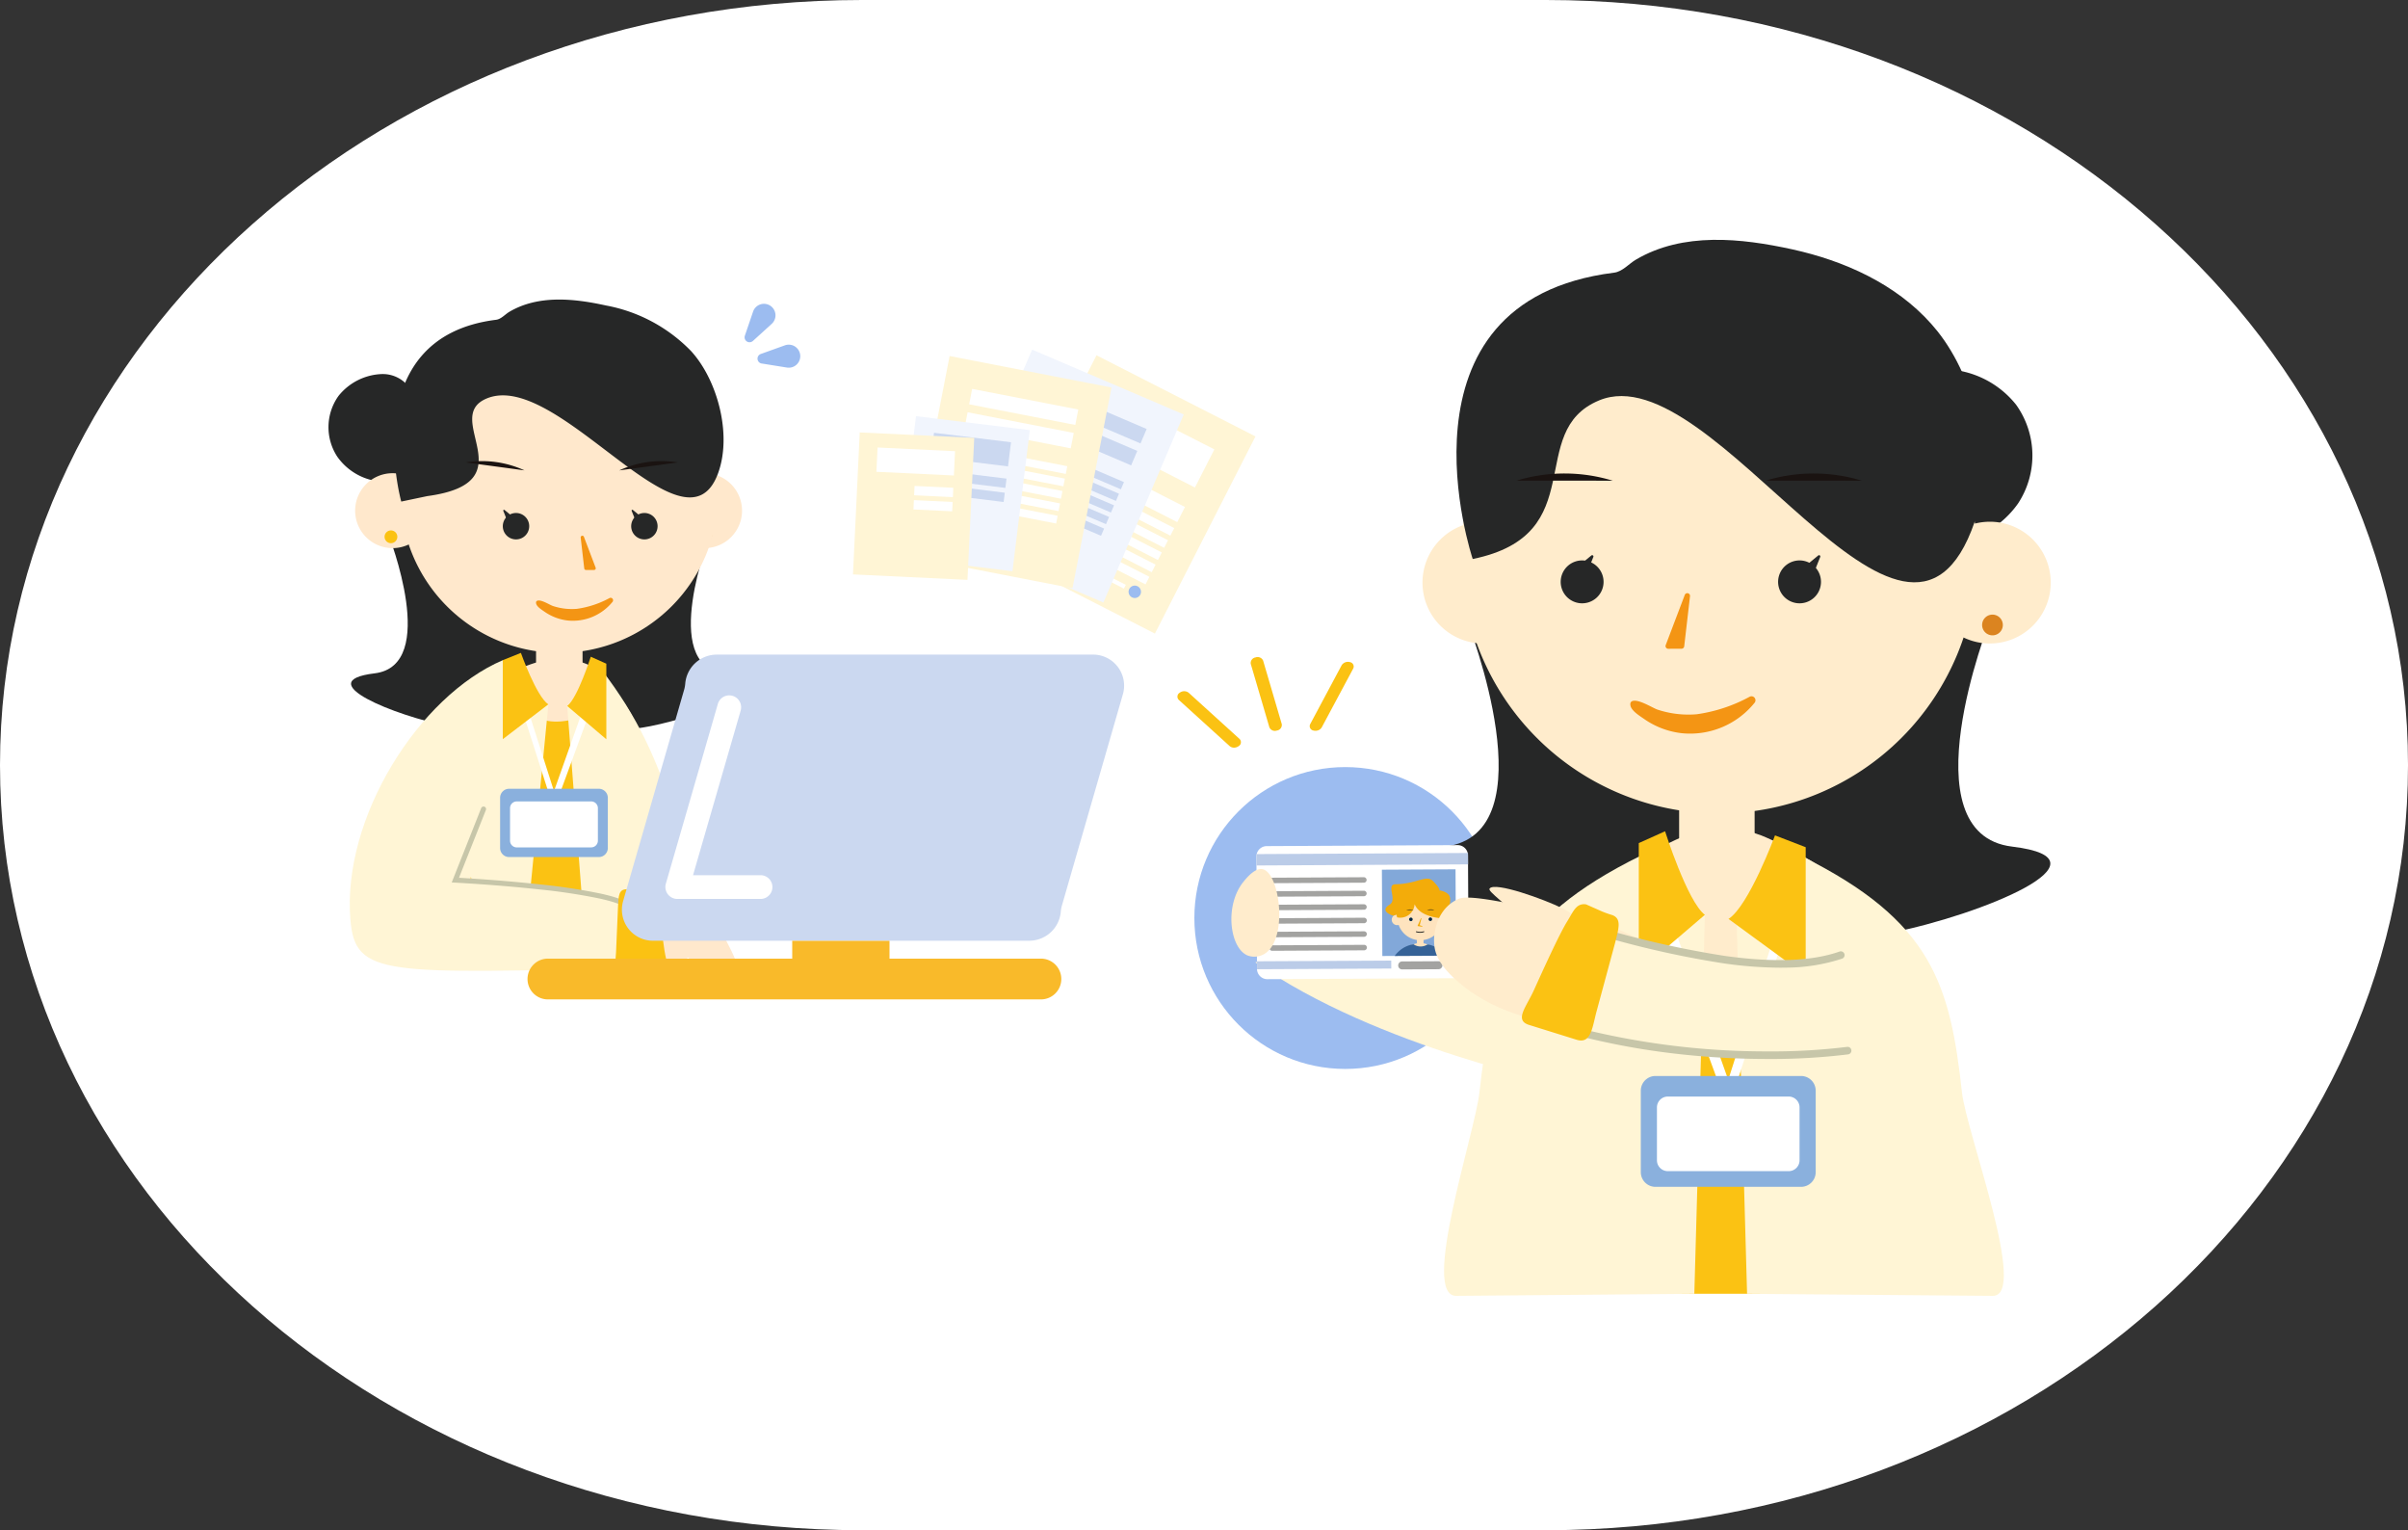 <svg xmlns="http://www.w3.org/2000/svg" xmlns:xlink="http://www.w3.org/1999/xlink" width="302.227" height="192.008" viewBox="0 0 302.227 192.008">
  <rect x="0" y="0" width="302.227" height="192.008" fill="#333333" stroke="none"/>
  <defs>
    <clipPath id="clip-path">
      <rect id="長方形_8358" data-name="長方形 8358" width="115.453" height="132.504" fill="none"/>
    </clipPath>
    <clipPath id="clip-path-2">
      <rect id="長方形_8362" data-name="長方形 8362" width="26.558" height="17.01" transform="translate(0 0.139) rotate(-0.3)" fill="none"/>
    </clipPath>
    <clipPath id="clip-path-3">
      <rect id="長方形_8364" data-name="長方形 8364" width="9.243" height="10.832" transform="translate(0 0.048) rotate(-0.301)" fill="none"/>
    </clipPath>
  </defs>
  <g id="グループ_139756" data-name="グループ 139756" transform="translate(-320.649 -8635.037)">
    <g id="グループ_139612" data-name="グループ 139612" transform="translate(1256.649 11424.037)">
      <g id="グループ_139592" data-name="グループ 139592" transform="translate(-1416.02 -9292.895)">
        <path id="パス_26031" data-name="パス 26031" d="M108.194,0h85.84c59.754,0,108.194,42.982,108.194,96s-48.44,96-108.194,96h-85.84C48.44,192.008,0,149.025,0,96S48.44,0,108.194,0Z" transform="translate(480.02 6503.895)" fill="#fff"/>
      </g>
    </g>
    <g id="グループ_139755" data-name="グループ 139755" transform="translate(-603.025 1632.616)">
      <g id="グループ_139708" data-name="グループ 139708" transform="translate(964.901 7038.514)">
        <g id="グループ_139707" data-name="グループ 139707" transform="translate(0 0)">
          <path id="パス_26287" data-name="パス 26287" d="M55.355,110.451C47.165,109.462,53.6,93.1,53.6,93.1l-20.17.824L13.259,93.1s6.434,16.367-1.756,17.356,2.53,5.313,9.271,6.635c9.8,1.924,12.124-2.659,12.655-4.5.531,1.84,2.851,6.423,12.655,4.5,6.741-1.323,17.46-5.647,9.271-6.635" transform="translate(-5.713 -62.062)" fill="#262727"/>
          <path id="パス_26288" data-name="パス 26288" d="M119.714,43.462a7.294,7.294,0,0,0-5.462,2.742,6.745,6.745,0,0,0-.15,7.633,7.433,7.433,0,0,0,5.348,3.109c1.27.147,4.946.69,5.419-.892.649-2.181-.649-5.8-1.115-7.966-.24-1.113-.353-2.826-1.231-3.609a4.145,4.145,0,0,0-2.81-1.017" transform="translate(-112.992 -32.621)" fill="#262727"/>
          <path id="パス_26289" data-name="パス 26289" d="M125.625,76.759a4.7,4.7,0,1,1-4.705-4.705,4.705,4.705,0,0,1,4.705,4.705" transform="translate(-73.719 -48.772)" fill="#ffe8cc"/>
          <path id="パス_26290" data-name="パス 26290" d="M128.785,91.724a.8.8,0,1,1-.8-.8.8.8,0,0,1,.8.8" transform="translate(-80.649 -60.692)" fill="#db8420"/>
          <path id="パス_26291" data-name="パス 26291" d="M65.256,44.972A19.931,19.931,0,1,1,45.325,25.041,19.931,19.931,0,0,1,65.256,44.972" transform="translate(-16.354 -19.077)" fill="#ffe8cc"/>
          <rect id="長方形_8289" data-name="長方形 8289" width="5.836" height="6.228" transform="translate(26.053 42.373)" fill="#ffe8cc"/>
          <path id="パス_26292" data-name="パス 26292" d="M19.32,76.759a4.7,4.7,0,1,1-4.705-4.705,4.705,4.705,0,0,1,4.705,4.705" transform="translate(-6.574 -48.772)" fill="#ffe8cc"/>
          <path id="パス_26293" data-name="パス 26293" d="M21.569,92.346a.8.8,0,1,1-.8-.8.8.8,0,0,1,.8.8" transform="translate(-12.928 -61.085)" fill="#fbc213"/>
          <path id="パス_26294" data-name="パス 26294" d="M24.8,38.256S19.041,17.65,36.7,15.448c.634-.079,1.136-.686,1.667-1,3.655-2.157,8.144-1.668,12.1-.8a19.908,19.908,0,0,1,10.746,5.765q.245.276.476.564c2.978,3.729,4.561,10.114,2.878,14.719-4.154,11.366-20.089-13.091-29.036-9.377-5.8,2.406,5.25,10.538-7.475,12.254" transform="translate(-15.666 -11.416)" fill="#262727"/>
          <path id="パス_26295" data-name="パス 26295" d="M83.6,93.583a.211.211,0,0,1,.154-.228h.005a.21.21,0,0,1,.246.13l1.473,3.876a.21.21,0,0,1-.024.194.208.208,0,0,1-.118.084.217.217,0,0,1-.056.007l-1.024,0a.211.211,0,0,1-.208-.186Z" transform="translate(-51.945 -62.222)" fill="#f49514"/>
          <path id="パス_26296" data-name="パス 26296" d="M107.284,68.1a12.729,12.729,0,0,0-7.361,1" transform="translate(-63.429 -46.171)" fill="#1a1311"/>
          <path id="パス_26297" data-name="パス 26297" d="M55,69.054a12.73,12.73,0,0,0-7.361-.995" transform="translate(-30.404 -46.129)" fill="#1a1311"/>
          <path id="パス_26298" data-name="パス 26298" d="M59.8,85.687a1.657,1.657,0,1,1-2.09,1.061,1.657,1.657,0,0,1,2.09-1.061h0" transform="translate(-35.748 -57.331)" fill="#262727"/>
          <path id="パス_26299" data-name="パス 26299" d="M57.776,84.639l.792,1.984a.1.1,0,0,0,.15.043l.859-.629a.1.1,0,0,0,0-.156L57.93,84.527a.1.1,0,0,0-.154.113" transform="translate(-35.836 -56.636)" fill="#262727"/>
          <path id="パス_26300" data-name="パス 26300" d="M108.28,85.687a1.657,1.657,0,1,1-2.09,1.061,1.657,1.657,0,0,1,2.09-1.061h0" transform="translate(-68.115 -57.331)" fill="#262727"/>
          <path id="パス_26301" data-name="パス 26301" d="M106.255,84.639l.792,1.984a.1.1,0,0,0,.15.043l.859-.629a.1.1,0,0,0,0-.156l-1.651-1.355a.1.1,0,0,0-.154.113" transform="translate(-68.203 -56.636)" fill="#262727"/>
          <path id="パス_26302" data-name="パス 26302" d="M71.664,114.9c.417-.309,1.629.488,2.026.62a7.621,7.621,0,0,0,3.015.358,12.01,12.01,0,0,0,4.1-1.355.31.31,0,0,1,.373.476,6.407,6.407,0,0,1-5.607,2.344,6.317,6.317,0,0,1-2.921-1.1c-.314-.219-.979-.622-1.061-1.03-.032-.163,0-.262.072-.315" transform="translate(-45.526 -75.578)" fill="#f49514"/>
          <path id="パス_26303" data-name="パス 26303" d="M48.753,132.8l1.613-1.722v-.018l.009.009.008-.009v.018L52,132.8a6.39,6.39,0,0,1,2.484.734,25.317,25.317,0,0,1,3.733,3.973c2,2.856,4.042,7.16,5.223,14.528l-12.793-.985H33.581C36.2,134.711,48.753,132.8,48.753,132.8" transform="translate(-21.525 -86.041)" fill="#ffe8cc"/>
          <path id="パス_26304" data-name="パス 26304" d="M55.119,208.276H55.1l-15.879-.506-.058-.418a27.73,27.73,0,0,1,.6-5.964.5.5,0,0,1,.981.192,32.848,32.848,0,0,0-.619,5.218l15.011.478a.5.5,0,0,1-.016,1Z" transform="translate(-25.341 -130.524)" fill="#3f556f"/>
          <path id="パス_26305" data-name="パス 26305" d="M81.083,217.751q-.155,3.252-.31,6.5a15.71,15.71,0,0,0,3.548,1.661c2.1.679,3.64,1.176,4.843.394,1.348-.877,1.611-2.929,1.352-4.308-.586-3.115-4.119-4.282-4.561-4.42a7.644,7.644,0,0,0-4.871.169" transform="translate(-51.333 -140.488)" fill="#fff"/>
          <path id="パス_26306" data-name="パス 26306" d="M46.968,155.221s1.555,1.134,5.209,0,6.981,25.954,6.981,25.954H32.145s7.6-27.214,14.823-25.954" transform="translate(-20.618 -101.277)" fill="#fbc213"/>
          <path id="パス_26307" data-name="パス 26307" d="M82.183,143.431,84.4,172.283l19.537-2.816c-4.392-4.391-6.887-7.989-7.827-10.986-2.7-8.615-5.068-13.614-9.641-19.628Z" transform="translate(-52.224 -90.965)" fill="#fff5d5"/>
          <path id="パス_26308" data-name="パス 26308" d="M30.8,164.137l2.223-22.8-5.713-5.6c-10.551,4.5-20.186,19.794-19.135,32.548.6,7.231,4.318,6.76,36.646,6.066,0,0-3.478-2,.765-6.3,2.008-2.031-7.589-3.278-14.786-3.915m-7.582-1.215.464.7-.253-.014Z" transform="translate(-5.426 -88.995)" fill="#fff5d5"/>
          <path id="パス_26309" data-name="パス 26309" d="M66,147.758l3.838,12.011L74.1,147.758h.987l-5.252,14.313-4.575-14.313Z" transform="translate(-41.534 -96.589)" fill="#fff"/>
          <path id="パス_26310" data-name="パス 26310" d="M85.143,134.564s-1.662,5.214-2.961,6.179l4.915,4.179v-9.483Z" transform="translate(-52.223 -88.256)" fill="#fbc213"/>
          <path id="パス_26311" data-name="パス 26311" d="M62.524,133.253s1.932,5.45,3.442,6.458l-5.713,4.368v-9.911Z" transform="translate(-38.372 -87.427)" fill="#fbc213"/>
          <path id="パス_26312" data-name="パス 26312" d="M71.714,188.112H60.464a1.135,1.135,0,0,1-1.135-1.135v-6.3a1.135,1.135,0,0,1,1.135-1.135h11.25a1.135,1.135,0,0,1,1.135,1.135v6.3a1.135,1.135,0,0,1-1.135,1.135" transform="translate(-37.788 -116.666)" fill="#8ab0dd"/>
          <path id="パス_26313" data-name="パス 26313" d="M72.9,189.628H63.556a.841.841,0,0,1-.841-.841V184.7a.841.841,0,0,1,.841-.841H72.9a.841.841,0,0,1,.841.841v4.083a.841.841,0,0,1-.841.841" transform="translate(-39.927 -119.394)" fill="#fff"/>
          <path id="パス_26314" data-name="パス 26314" d="M65.667,199.944a.318.318,0,0,1-.226-.542c.231-.234.183-.358.165-.405-.087-.224-.618-.819-3.653-1.493a73.615,73.615,0,0,0-7.506-1.141c-5.321-.587-10.587-.856-10.639-.859l-.443-.022,3.7-9.329a.318.318,0,0,1,.591.235l-3.377,8.506c1.382.078,5.787.347,10.232.837a74.243,74.243,0,0,1,7.576,1.152c3.313.735,3.931,1.427,4.109,1.884a.97.97,0,0,1-.305,1.083A.317.317,0,0,1,65.667,199.944Z" transform="translate(-27.898 -120.848)" fill="#c7c6a9"/>
          <path id="パス_26315" data-name="パス 26315" d="M107.669,216.192a7.028,7.028,0,0,1,8.577,3.45c3.02,5.509,3.3,6.586,1,6.284a11.845,11.845,0,0,1-4.782-2.283s-2.594,2.24-5.274.689.484-8.14.484-8.14" transform="translate(-67.336 -139.577)" fill="#ffe8cc"/>
          <path id="パス_26316" data-name="パス 26316" d="M100.006,213.428c.319,0,.638,0,.956-.034l1.58-.161c.912.128.916.864,1.185,1.767.36,1.208.831,4.622,1.048,6.14.209,1.46.913,2.769-.525,2.769H99.683c-1.358,0-1.076-1.175-.992-2.566l.251-5.815c.077-1.261.077-2.086,1.064-2.1" transform="translate(-62.599 -137.945)" fill="#fbc213"/>
          <path id="パス_26317" data-name="パス 26317" d="M104.678,169.743h47.293a3.97,3.97,0,0,0,3.958-3.655,3.791,3.791,0,0,1,.138-.75l7.645-26.48a3.9,3.9,0,0,0-3.436-5.006q-.115-.007-.233-.007H112.75a3.97,3.97,0,0,0-3.958,3.655,3.792,3.792,0,0,1-.138.75l-7.645,26.48a3.9,3.9,0,0,0,3.436,5.006q.115.007.234.007" transform="translate(-64.016 -87.801)" fill="#cbd8f0"/>
          <path id="パス_26318" data-name="パス 26318" d="M71.369,242.516h61.777a2.558,2.558,0,1,0,0-5.115H71.369a2.558,2.558,0,1,0,0,5.115" transform="translate(-43.778 -153.211)" fill="#f9ba2a"/>
          <rect id="長方形_8290" data-name="長方形 8290" width="12.209" height="3.501" transform="translate(58.205 81.955)" fill="#f9ba2a"/>
          <path id="パス_26319" data-name="パス 26319" d="M125.1,149.6l-5.737,19.817-.8,2.779-1.437-1.886h10.505a1.491,1.491,0,0,1,0,2.98H117.122a1.5,1.5,0,0,1-1.437-1.886l5.737-19.817.8-2.779a1.491,1.491,0,0,1,2.874.792" transform="translate(-73.349 -96.59)" fill="#fff"/>
          <path id="パス_26320" data-name="パス 26320" d="M143.658,19.025l2.369-2.155a1.445,1.445,0,1,0-2.34-1.535l-1.034,3.031a.621.621,0,0,0,1,.659" transform="translate(-90.396 -12.328)" fill="#9cbcf0"/>
          <path id="パス_26321" data-name="パス 26321" d="M147.571,30.635l3.162.508a1.445,1.445,0,1,0-.258-2.786l-3.015,1.081a.621.621,0,0,0,.111,1.2" transform="translate(-93.195 -21.118)" fill="#9cbcf0"/>
          <g id="グループ_139706" data-name="グループ 139706" transform="translate(69.572 3.273) rotate(11)">
            <path id="パス_26552" data-name="パス 26552" d="M0,0H27.772V22.4H0Z" transform="translate(19.655 26.692) rotate(-73.97)" fill="#fff5d5"/>
            <rect id="長方形_8295" data-name="長方形 8295" width="5.371" height="14.688" transform="matrix(0.276, -0.961, 0.961, 0.276, 28.501, 9.875)" fill="#fff"/>
            <rect id="長方形_8296" data-name="長方形 8296" width="2.133" height="14.688" transform="matrix(0.276, -0.961, 0.961, 0.276, 27.154, 14.561)" fill="#fff"/>
            <rect id="長方形_8297" data-name="長方形 8297" width="1.066" height="14.688" transform="matrix(0.276, -0.961, 0.961, 0.276, 26.628, 16.392)" fill="#fff"/>
            <rect id="長方形_8298" data-name="長方形 8298" width="1.066" height="14.688" transform="matrix(0.276, -0.961, 0.961, 0.276, 26.154, 18.041)" fill="#fff"/>
            <rect id="長方形_8299" data-name="長方形 8299" width="1.066" height="14.688" transform="matrix(0.276, -0.961, 0.961, 0.276, 25.68, 19.691)" fill="#fff"/>
            <rect id="長方形_8300" data-name="長方形 8300" width="1.066" height="14.688" transform="matrix(0.276, -0.961, 0.961, 0.276, 25.206, 21.34)" fill="#fff"/>
            <rect id="長方形_8301" data-name="長方形 8301" width="1.066" height="14.688" transform="matrix(0.276, -0.961, 0.961, 0.276, 24.733, 22.99)" fill="#fff"/>
            <rect id="長方形_8302" data-name="長方形 8302" width="0.533" height="7.344" transform="matrix(0.276, -0.961, 0.961, 0.276, 29.227, 26.057)" fill="#fff"/>
            <path id="パス_26322" data-name="パス 26322" d="M1.526.993A.778.778,0,1,1,.993.03a.778.778,0,0,1,.533.963" transform="translate(36.926 27.437)" fill="#9cbcf0"/>
            <path id="パス_26323" data-name="パス 26323" d="M0,0H25.66V20.7H0Z" transform="translate(13.857 25.929) rotate(-77.854)" fill="#f1f5fd"/>
            <rect id="長方形_8307" data-name="長方形 8307" width="1.971" height="13.571" transform="translate(21.588 6.948) rotate(-77.854)" fill="#cbd8f0"/>
            <rect id="長方形_8308" data-name="長方形 8308" width="1.971" height="13.571" transform="translate(20.958 9.873) rotate(-77.854)" fill="#cbd8f0"/>
            <rect id="長方形_8309" data-name="長方形 8309" width="0.985" height="13.571" transform="translate(20.271 13.068) rotate(-77.854)" fill="#cbd8f0"/>
            <rect id="長方形_8310" data-name="長方形 8310" width="0.985" height="13.571" transform="translate(19.937 14.618) rotate(-77.854)" fill="#cbd8f0"/>
            <rect id="長方形_8311" data-name="長方形 8311" width="0.985" height="13.571" transform="translate(19.603 16.168) rotate(-77.854)" fill="#cbd8f0"/>
            <rect id="長方形_8312" data-name="長方形 8312" width="0.985" height="13.571" transform="translate(19.27 17.718) rotate(-77.854)" fill="#cbd8f0"/>
            <rect id="長方形_8313" data-name="長方形 8313" width="0.985" height="13.571" transform="translate(18.936 19.268) rotate(-77.854)" fill="#cbd8f0"/>
            <rect id="長方形_8317" data-name="長方形 8317" width="20.699" height="25.66" transform="translate(9.244 3.609)" fill="#fff5d5"/>
            <rect id="長方形_8318" data-name="長方形 8318" width="13.571" height="1.97" transform="translate(12.809 7.116)" fill="#fff"/>
            <rect id="長方形_8319" data-name="長方形 8319" width="13.571" height="1.97" transform="translate(12.809 10.107)" fill="#fff"/>
            <rect id="長方形_8320" data-name="長方形 8320" width="13.571" height="0.985" transform="translate(12.809 14.361)" fill="#fff"/>
            <rect id="長方形_8321" data-name="長方形 8321" width="13.571" height="0.985" transform="translate(12.809 15.947)" fill="#fff"/>
            <rect id="長方形_8322" data-name="長方形 8322" width="13.571" height="0.985" transform="translate(12.809 17.532)" fill="#fff"/>
            <rect id="長方形_8323" data-name="長方形 8323" width="13.571" height="0.985" transform="translate(12.809 19.118)" fill="#fff"/>
            <rect id="長方形_8324" data-name="長方形 8324" width="13.571" height="0.985" transform="translate(12.809 20.703)" fill="#fff"/>
            <path id="パス_26553" data-name="パス 26553" d="M0,0H14.388V17.836H0Z" transform="translate(6.547 11.818) rotate(-3.988)" fill="#f1f5fd"/>
            <rect id="長方形_8329" data-name="長方形 8329" width="9.737" height="3.052" transform="translate(9.159 13.436) rotate(-3.989)" fill="#cbd8f0"/>
            <rect id="長方形_8330" data-name="長方形 8330" width="4.868" height="1.173" transform="translate(14.335 17.684) rotate(-3.987)" fill="#cbd8f0"/>
            <rect id="長方形_8331" data-name="長方形 8331" width="4.868" height="1.173" transform="translate(14.459 19.46) rotate(-3.987)" fill="#cbd8f0"/>
            <g id="グループ_139705" data-name="グループ 139705" transform="translate(0 13.099)">
              <rect id="長方形_8335" data-name="長方形 8335" width="14.387" height="17.836" transform="translate(0 2.071) rotate(-8.275)" fill="#fff5d5"/>
              <rect id="長方形_8336" data-name="長方形 8336" width="9.737" height="3.052" transform="translate(2.558 3.501) rotate(-8.274)" fill="#fff"/>
              <rect id="長方形_8337" data-name="長方形 8337" width="4.868" height="1.173" transform="matrix(0.99, -0.144, 0.144, 0.99, 8.037, 7.35)" fill="#fff"/>
              <rect id="長方形_8338" data-name="長方形 8338" width="4.868" height="1.173" transform="matrix(0.99, -0.144, 0.144, 0.99, 8.294, 9.112)" fill="#fff"/>
            </g>
          </g>
        </g>
      </g>
    </g>
    <ellipse id="楕円形_45" data-name="楕円形 45" cx="18.937" cy="18.937" rx="18.937" ry="18.937" transform="translate(470.553 8731.286)" fill="#9cbcf0"/>
    <g id="グループ_139754" data-name="グループ 139754" transform="translate(462.583 8665.13)">
      <g id="グループ_139747" data-name="グループ 139747">
        <g id="グループ_139746" data-name="グループ 139746" clip-path="url(#clip-path)">
          <path id="パス_26494" data-name="パス 26494" d="M26.119,143.426s10.6-2.795,4.692-11.565c-2.422-3.593,25.117,10.256,37.643,14.251l-3.327,12.743s-23.7-4.7-39.008-15.429" transform="translate(-10.498 -52.763)" fill="#fff5d5"/>
          <path id="パス_26495" data-name="パス 26495" d="M133.866,108.362c-13.3-1.605-2.85-28.178-2.85-28.178L98.269,81.521,65.522,80.184s10.446,26.572-2.85,28.178,4.108,8.625,15.052,10.773c15.917,3.124,19.683-4.317,20.545-7.3.862,2.987,4.628,10.428,20.545,7.3,10.944-2.148,28.347-9.168,15.052-10.773" transform="translate(-23.261 -32.229)" fill="#262727"/>
          <path id="パス_26496" data-name="パス 26496" d="M165.134,27.144A11.842,11.842,0,0,1,174,31.6a10.951,10.951,0,0,1,.243,12.392,12.068,12.068,0,0,1-8.683,5.048c-2.062.239-8.031,1.121-8.8-1.448-1.054-3.542,1.053-9.424,1.81-12.933.39-1.807.574-4.588,2-5.86a6.73,6.73,0,0,1,4.562-1.652" transform="translate(-62.893 -10.91)" fill="#262727"/>
          <path id="パス_26497" data-name="パス 26497" d="M61.2,66.781a7.639,7.639,0,1,0,7.639-7.639A7.639,7.639,0,0,0,61.2,66.781" transform="translate(-24.597 -23.772)" fill="#ffeccc"/>
          <path id="パス_26498" data-name="パス 26498" d="M71.429,79.312a1.3,1.3,0,1,0,1.3-1.3,1.3,1.3,0,0,0-1.3,1.3" transform="translate(-28.71 -31.357)" fill="#db8420"/>
          <path id="パス_26499" data-name="パス 26499" d="M69.349,44.488a32.359,32.359,0,1,0,32.359-32.359A32.359,32.359,0,0,0,69.349,44.488" transform="translate(-27.874 -4.875)" fill="#ffeccc"/>
          <rect id="長方形_8357" data-name="長方形 8357" width="9.474" height="10.112" transform="translate(68.813 66.365)" fill="#ffeccc"/>
          <path id="パス_26500" data-name="パス 26500" d="M167.5,66.781a7.639,7.639,0,1,0,7.639-7.639,7.639,7.639,0,0,0-7.639,7.639" transform="translate(-67.325 -23.772)" fill="#ffeccc"/>
          <path id="パス_26501" data-name="パス 26501" d="M178.645,79.933a1.3,1.3,0,1,0,1.3-1.3,1.3,1.3,0,0,0-1.3,1.3" transform="translate(-71.804 -31.607)" fill="#db8420"/>
          <path id="パス_26502" data-name="パス 26502" d="M70.371,40.042S59.46,7.693,88.131,4.117c1.03-.129,1.845-1.114,2.707-1.623,5.934-3.5,13.222-2.707,19.646-1.3,6.493,1.425,12.965,4.313,17.447,9.36q.4.449.772.916c4.835,6.054,7.261,16.369,4.672,23.9C124.664,60.7,100.76,14.116,86.234,20.147c-9.409,3.906-.812,16.825-15.862,19.9" transform="translate(-27.466 0)" fill="#262727"/>
          <path id="パス_26503" data-name="パス 26503" d="M115.28,74.511a.342.342,0,0,0-.251-.37l-.008,0a.341.341,0,0,0-.4.211l-2.391,6.293a.342.342,0,0,0,.039.316.338.338,0,0,0,.191.136.353.353,0,0,0,.09.011l1.662-.006a.342.342,0,0,0,.339-.3Z" transform="translate(-45.101 -29.796)" fill="#f49514"/>
          <path id="パス_26504" data-name="パス 26504" d="M80.956,49.9a20.669,20.669,0,0,1,12.059.01" transform="translate(-32.539 -19.689)" fill="#1a1311"/>
          <path id="パス_26505" data-name="パス 26505" d="M133.241,49.9a20.669,20.669,0,0,1,12.059.01" transform="translate(-53.555 -19.689)" fill="#1a1311"/>
          <path id="パス_26506" data-name="パス 26506" d="M137.688,67.392a2.691,2.691,0,1,0,3.393,1.723,2.691,2.691,0,0,0-3.393-1.723h0" transform="translate(-54.596 -27.034)" fill="#262727"/>
          <path id="パス_26507" data-name="パス 26507" d="M142.663,66.378,141.377,69.6a.16.16,0,0,1-.243.069l-1.395-1.021a.16.16,0,0,1-.007-.253l2.682-2.2a.16.16,0,0,1,.25.183" transform="translate(-56.14 -26.591)" fill="#262727"/>
          <path id="パス_26508" data-name="パス 26508" d="M92.061,67.392a2.691,2.691,0,1,0,3.393,1.723,2.691,2.691,0,0,0-3.393-1.723h0" transform="translate(-36.257 -27.034)" fill="#262727"/>
          <path id="パス_26509" data-name="パス 26509" d="M95.086,66.378,93.8,69.6a.16.16,0,0,1-.243.069l-.207-1.021c-.084-.062-1.276-.187-1.195-.253l2.682-2.2a.16.16,0,0,1,.25.183" transform="translate(-37.039 -26.591)" fill="#262727"/>
          <path id="パス_26510" data-name="パス 26510" d="M104.938,96.435c.676-.5,2.644.792,3.29,1.006a12.373,12.373,0,0,0,4.9.581,19.5,19.5,0,0,0,6.66-2.2.5.5,0,0,1,.606.773,10.4,10.4,0,0,1-9.1,3.806,10.256,10.256,0,0,1-4.742-1.782c-.51-.355-1.59-1.01-1.722-1.673-.053-.265,0-.425.117-.511" transform="translate(-42.123 -38.494)" fill="#f49514"/>
          <path id="パス_26511" data-name="パス 26511" d="M101.854,123.743l4.168-1.417,0-.372.55.187.55-.187,0,.372,4.168,1.417s13.6,5.234,21.785,17.575h-53c8.182-12.342,21.785-17.575,21.785-17.575" transform="translate(-32.183 -49.018)" fill="#ffeccc"/>
          <path id="パス_26512" data-name="パス 26512" d="M111.919,150.231s-2.525,1.841-8.457,0S83.416,162.5,83.416,162.5l-1.683,30.059h48.585s-6.669-44.377-18.4-42.332" transform="translate(-32.852 -60.317)" fill="#fbc213"/>
          <path id="パス_26513" data-name="パス 26513" d="M98.469,136.616,97.137,184.17l-29.852.258c-4.577.123,2.319-20.448,2.881-25.524,1.491-13.47,3.692-21.544,20.271-29.72Z" transform="translate(-26.417 -51.924)" fill="#fff5d5"/>
          <path id="パス_26514" data-name="パス 26514" d="M127.09,136.616l1.332,47.554,30.8.258c4.578.123-3.265-20.448-3.827-25.524-1.491-13.47-3.692-21.544-20.271-29.72Z" transform="translate(-51.082 -51.924)" fill="#fff5d5"/>
          <path id="パス_26515" data-name="パス 26515" d="M125.868,143.638l-6.231,19.5-6.924-19.5h-1.6l8.527,23.238,7.428-23.238Z" transform="translate(-44.66 -57.734)" fill="#fff"/>
          <path id="パス_26516" data-name="パス 26516" d="M109.891,124.081s2.808,8.848,5,10.484l-8.3,7.091V125.565Z" transform="translate(-42.843 -49.873)" fill="#fbc213"/>
          <path id="パス_26517" data-name="パス 26517" d="M108.86,189.333h18.265a1.842,1.842,0,0,0,1.843-1.843V177.266a1.843,1.843,0,0,0-1.843-1.843H108.86a1.843,1.843,0,0,0-1.843,1.843V187.49a1.842,1.842,0,0,0,1.843,1.843" transform="translate(-43.014 -70.509)" fill="#8ab0dd"/>
          <path id="パス_26518" data-name="パス 26518" d="M111.769,189.1h15.169a1.365,1.365,0,0,0,1.365-1.365v-6.63a1.365,1.365,0,0,0-1.365-1.365H111.769a1.365,1.365,0,0,0-1.365,1.365v6.63a1.365,1.365,0,0,0,1.365,1.365" transform="translate(-44.376 -72.245)" fill="#fff"/>
          <path id="パス_26519" data-name="パス 26519" d="M131.256,124.945s-3.276,8.848-5.838,10.484l9.69,7.091V126.429Z" transform="translate(-50.41 -50.22)" fill="#fbc213"/>
          <path id="パス_26520" data-name="パス 26520" d="M9.583,3.012a.857.857,0,0,1-.733.23L.425,1.415A.57.57,0,0,1,.068.571.923.923,0,0,1,1.038.015L9.463,1.841a.57.57,0,0,1,.357.844.952.952,0,0,1-.237.327" transform="translate(6.362 56.294) rotate(30)" fill="#fbc213"/>
          <path id="パス_26521" data-name="パス 26521" d="M7.152,6.907A.745.745,0,0,1,6.158,7l-6-5.72a.709.709,0,0,1,.109-1A.757.757,0,0,1,1.3.151L7.3,5.871a.71.71,0,0,1-.109,1l-.035.033" transform="translate(15.552 52.022) rotate(30)" fill="#fbc213"/>
          <path id="パス_26522" data-name="パス 26522" d="M1.428,9.532a.949.949,0,0,1-.4.219.559.559,0,0,1-.754-.507L0,.9A.939.939,0,0,1,.71.024a.56.56,0,0,1,.754.507l.27,8.345a.875.875,0,0,1-.306.656" transform="translate(26.899 52.611) rotate(30)" fill="#fbc213"/>
        </g>
      </g>
      <g id="グループ_139749" data-name="グループ 139749" transform="translate(15.751 75.94)">
        <g id="マスクグループ_139748" data-name="マスクグループ 139748" transform="translate(0 0)" clip-path="url(#clip-path-2)">
          <path id="パス_26523" data-name="パス 26523" d="M51.692,143.684l-23.971.126a1.3,1.3,0,0,1-1.3-1.285l-.074-14.112a1.3,1.3,0,0,1,1.285-1.3l23.971-.126a1.3,1.3,0,0,1,1.3,1.285l.075,14.112a1.3,1.3,0,0,1-1.286,1.3" transform="translate(-26.341 -126.981)" fill="#fff"/>
          <rect id="長方形_8359" data-name="長方形 8359" width="26.556" height="1.427" transform="translate(0.007 1.134) rotate(-0.302)" fill="#bbcce8"/>
          <rect id="長方形_8360" data-name="長方形 8360" width="16.848" height="0.997" transform="translate(0.081 14.584) rotate(-0.301)" fill="#bbcce8"/>
          <path id="パス_26524" data-name="パス 26524" d="M61.158,152.354l-4.554.024a.5.5,0,1,1,0-1l4.554-.025a.5.5,0,0,1,0,1" transform="translate(-38.301 -136.776)" fill="#a3a3a1"/>
          <path id="パス_26525" data-name="パス 26525" d="M67.246,152.372l-.507,0a.5.5,0,1,1-.005-1l.507,0a.5.5,0,0,1,.005,1" transform="translate(-42.375 -136.783)" fill="#5179b0"/>
          <path id="パス_26526" data-name="パス 26526" d="M40.9,134.41l-11.546.061a.343.343,0,1,1,0-.687l11.546-.061a.343.343,0,0,1,0,.687" transform="translate(-27.409 -129.688)" fill="#a3a3a1"/>
          <path id="パス_26527" data-name="パス 26527" d="M40.911,137.247l-11.546.061a.343.343,0,1,1,0-.687l11.546-.061a.343.343,0,0,1,0,.687" transform="translate(-27.415 -130.829)" fill="#a3a3a1"/>
          <path id="パス_26528" data-name="パス 26528" d="M40.926,140.084l-11.546.061a.343.343,0,0,1,0-.687l11.546-.061a.343.343,0,1,1,0,.687" transform="translate(-27.421 -131.969)" fill="#a3a3a1"/>
          <path id="パス_26529" data-name="パス 26529" d="M40.941,142.909,29.4,142.97a.343.343,0,1,1,0-.687l11.546-.061a.343.343,0,0,1,0,.687" transform="translate(-27.427 -133.104)" fill="#a3a3a1"/>
          <path id="パス_26530" data-name="パス 26530" d="M40.956,145.758l-11.546.061a.343.343,0,1,1,0-.687l11.546-.061a.343.343,0,0,1,0,.687" transform="translate(-27.433 -134.249)" fill="#a3a3a1"/>
          <path id="パス_26531" data-name="パス 26531" d="M40.971,148.595l-11.546.061a.343.343,0,1,1,0-.687l11.546-.061a.343.343,0,0,1,0,.687" transform="translate(-27.44 -135.39)" fill="#a3a3a1"/>
          <rect id="長方形_8361" data-name="長方形 8361" width="9.243" height="10.831" transform="translate(15.755 3.09) rotate(-0.3)" fill="#82a8d9"/>
        </g>
      </g>
      <g id="グループ_139751" data-name="グループ 139751" transform="translate(31.506 78.981)">
        <g id="グループ_139750" data-name="グループ 139750" transform="translate(0 0)" clip-path="url(#clip-path-3)">
          <path id="パス_26532" data-name="パス 26532" d="M58.236,147.287l-.419-.443v0l0,0,0,0v0l-.414.447s-3.238.511-3.893,4.733l8.672-.046c-.7-4.215-3.942-4.691-3.942-4.691" transform="translate(-53.012 -138.002)" fill="#fee3be"/>
          <path id="パス_26533" data-name="パス 26533" d="M61.682,140.187a2.876,2.876,0,1,1-2.891-2.861,2.876,2.876,0,0,1,2.891,2.861" transform="translate(-53.986 -134.177)" fill="#fee3be"/>
          <path id="パス_26534" data-name="パス 26534" d="M56.107,142.184a.679.679,0,1,1-.682-.676.679.679,0,0,1,.682.676h0" transform="translate(-53.512 -135.858)" fill="#fee3be"/>
          <path id="パス_26535" data-name="パス 26535" d="M65.98,142.132a.679.679,0,1,1-.682-.676.679.679,0,0,1,.682.676Z" transform="translate(-57.48 -135.838)" fill="#fee3be"/>
          <rect id="長方形_8363" data-name="長方形 8363" width="0.842" height="0.899" transform="matrix(1, -0.005, 0.005, 1, 4.382, 8.391)" fill="#fee3be"/>
          <path id="パス_26536" data-name="パス 26536" d="M57.976,138.51a1.8,1.8,0,0,1-2.192,1.658s-1.112-3.347,2.849-2.891a3.383,3.383,0,0,1,2.9,3.019s-2.878-.068-3.557-1.786" transform="translate(-53.87 -134.14)" fill="#f3ac0a"/>
          <path id="パス_26537" data-name="パス 26537" d="M58.685,142.2a.223.223,0,1,1-.28.144.223.223,0,0,1,.28-.144" transform="translate(-54.977 -136.131)" fill="#002747"/>
          <path id="パス_26538" data-name="パス 26538" d="M62.77,142.175a.223.223,0,1,1-.28.144.223.223,0,0,1,.28-.144" transform="translate(-56.619 -136.122)" fill="#002747"/>
          <path id="パス_26539" data-name="パス 26539" d="M62.16,140.54a1.58,1.58,0,0,1,.947,0" transform="translate(-56.49 -135.44)" fill="#1c1d1d"/>
          <path id="パス_26540" data-name="パス 26540" d="M58.713,140.563a1.585,1.585,0,0,0-.947,0" transform="translate(-54.724 -135.449)" fill="#1c1d1d"/>
          <path id="パス_26541" data-name="パス 26541" d="M54.412,138.678s-1.87-.535-.456-1.393c1-.605-.506-2.532.731-2.555,2.825-.051,3.876-1.3,4.78-.335.951,1.015.714,1.1.714,1.1s1.4.16,1.37,1.124a2.877,2.877,0,0,1-.266,1.331s.282.721.025.851-3.632-1.938-3.632-1.938l-2.867,1.679Z" transform="translate(-52.981 -132.853)" fill="#f3ac0a"/>
          <path id="パス_26542" data-name="パス 26542" d="M60.634,142.308c-.016-.008-.035,0-.045.026l-.4.9c-.01.022-.013.054.012.066a.108.108,0,0,0,.03.008q.16.023.319.05a1.03,1.03,0,0,0,.154.016c.025,0,.077,0,.094-.019.039-.053-.27-.109-.353-.175l.207-.812a.052.052,0,0,0-.017-.058" transform="translate(-55.695 -136.179)" fill="#f3ac0a"/>
          <path id="パス_26543" data-name="パス 26543" d="M56.973,147.787a1.585,1.585,0,0,0,1.77.018s3.077.314,3.435,4.555l-8.672.045s.23-4.062,3.466-4.618" transform="translate(-53.012 -138.382)" fill="#356297"/>
          <path id="パス_26544" data-name="パス 26544" d="M60.366,145.248a1.7,1.7,0,0,1-.505-.073.055.055,0,0,1-.032-.071.055.055,0,0,1,.067-.033,1.536,1.536,0,0,0,.911-.009.055.055,0,0,1,.038.1,1.386,1.386,0,0,1-.478.083" transform="translate(-55.552 -137.286)" fill="#1c1d1d"/>
        </g>
      </g>
      <g id="グループ_139753" data-name="グループ 139753">
        <g id="グループ_139752" data-name="グループ 139752" clip-path="url(#clip-path)">
          <path id="パス_26545" data-name="パス 26545" d="M25.229,142.662a2.437,2.437,0,0,1-2.128.178c-2.22-.96-2.892-6.293-.475-9.253.395-.483,1.471-1.8,2.432-1.551,2.155.562,3.176,8.87.171,10.626" transform="translate(-8.48 -53.058)" fill="#ffeccc"/>
          <path id="パス_26546" data-name="パス 26546" d="M88.2,142.242c-1.248-1.3-.923-2.355-3.8-3.8-2.221-1.117-8.524-3.39-9.135-2.478-.245.365,1.6,1.507,6.857,6.445l6.079-.163" transform="translate(-30.242 -54.563)" fill="#ffeccc"/>
          <path id="パス_26547" data-name="パス 26547" d="M81.094,154.1c-3.459-.432-9.291-1.232-14.224-5.351-2.631-2.2-3.069-3.722-3.189-4.606-.269-2,.52-4.967,3.1-6.007,2-.806,12.69,2.2,16.034,2.529,3.206.484,6,2.764,9.21,3.248-.386,4.006-.364,6.218-.751,10.224a42.663,42.663,0,0,1-10.181-.035" transform="translate(-25.576 -55.466)" fill="#ffeccc"/>
          <path id="パス_26548" data-name="パス 26548" d="M91.286,156.814s9.181-5.994.807-12.455c-1.633-1.26,4.619.918,13.215,2.716,8.893,1.861,20.569,3.25,27-1.057l.859,13.142a139.936,139.936,0,0,1-30.465-.023,71,71,0,0,1-11.418-2.324" transform="translate(-36.691 -57.873)" fill="#fff5d5"/>
          <path id="パス_26549" data-name="パス 26549" d="M117.622,169.548h-.087a100.882,100.882,0,0,1-10.822-.592,91.488,91.488,0,0,1-12.93-2.341.473.473,0,1,1,.237-.917,96.149,96.149,0,0,0,23.516,2.9,77.563,77.563,0,0,0,10.082-.565.473.473,0,1,1,.137.937A78.5,78.5,0,0,1,117.622,169.548Z" transform="translate(-37.727 -66.769)" fill="#c7c6a9"/>
          <path id="パス_26550" data-name="パス 26550" d="M119.5,149.415a51.3,51.3,0,0,1-7.085-.547,120.361,120.361,0,0,1-13.632-2.942c-1.252-.328-2.534-.665-3.289-.815a.474.474,0,0,1-.754.285c-.207-.16-.691-.533-.469-.985s.8-.363,1.735-.16c.735.161,1.742.425,3.017.759a119.555,119.555,0,0,0,13.524,2.92c6.119.862,10.978.68,14.443-.541a.473.473,0,0,1,.315.893,22.878,22.878,0,0,1-7.07,1.125Q119.868,149.415,119.5,149.415Z" transform="translate(-38.041 -58.088)" fill="#c7c6a9"/>
          <path id="パス_26551" data-name="パス 26551" d="M93.328,140.726a13.011,13.011,0,0,1-1.23-.439l-1.986-.882c-1.248-.182-1.594.908-2.362,2.137-1.028,1.644-3.219,6.51-4.2,8.672-.947,2.079-2.47,3.732-.594,4.317l5.956,1.857c1.77.552,1.947-1.3,2.48-3.4l2.359-8.719c.483-1.9.864-3.122-.418-3.544" transform="translate(-32.983 -56.025)" fill="#fbc213"/>
        </g>
      </g>
    </g>
  </g>
</svg>
